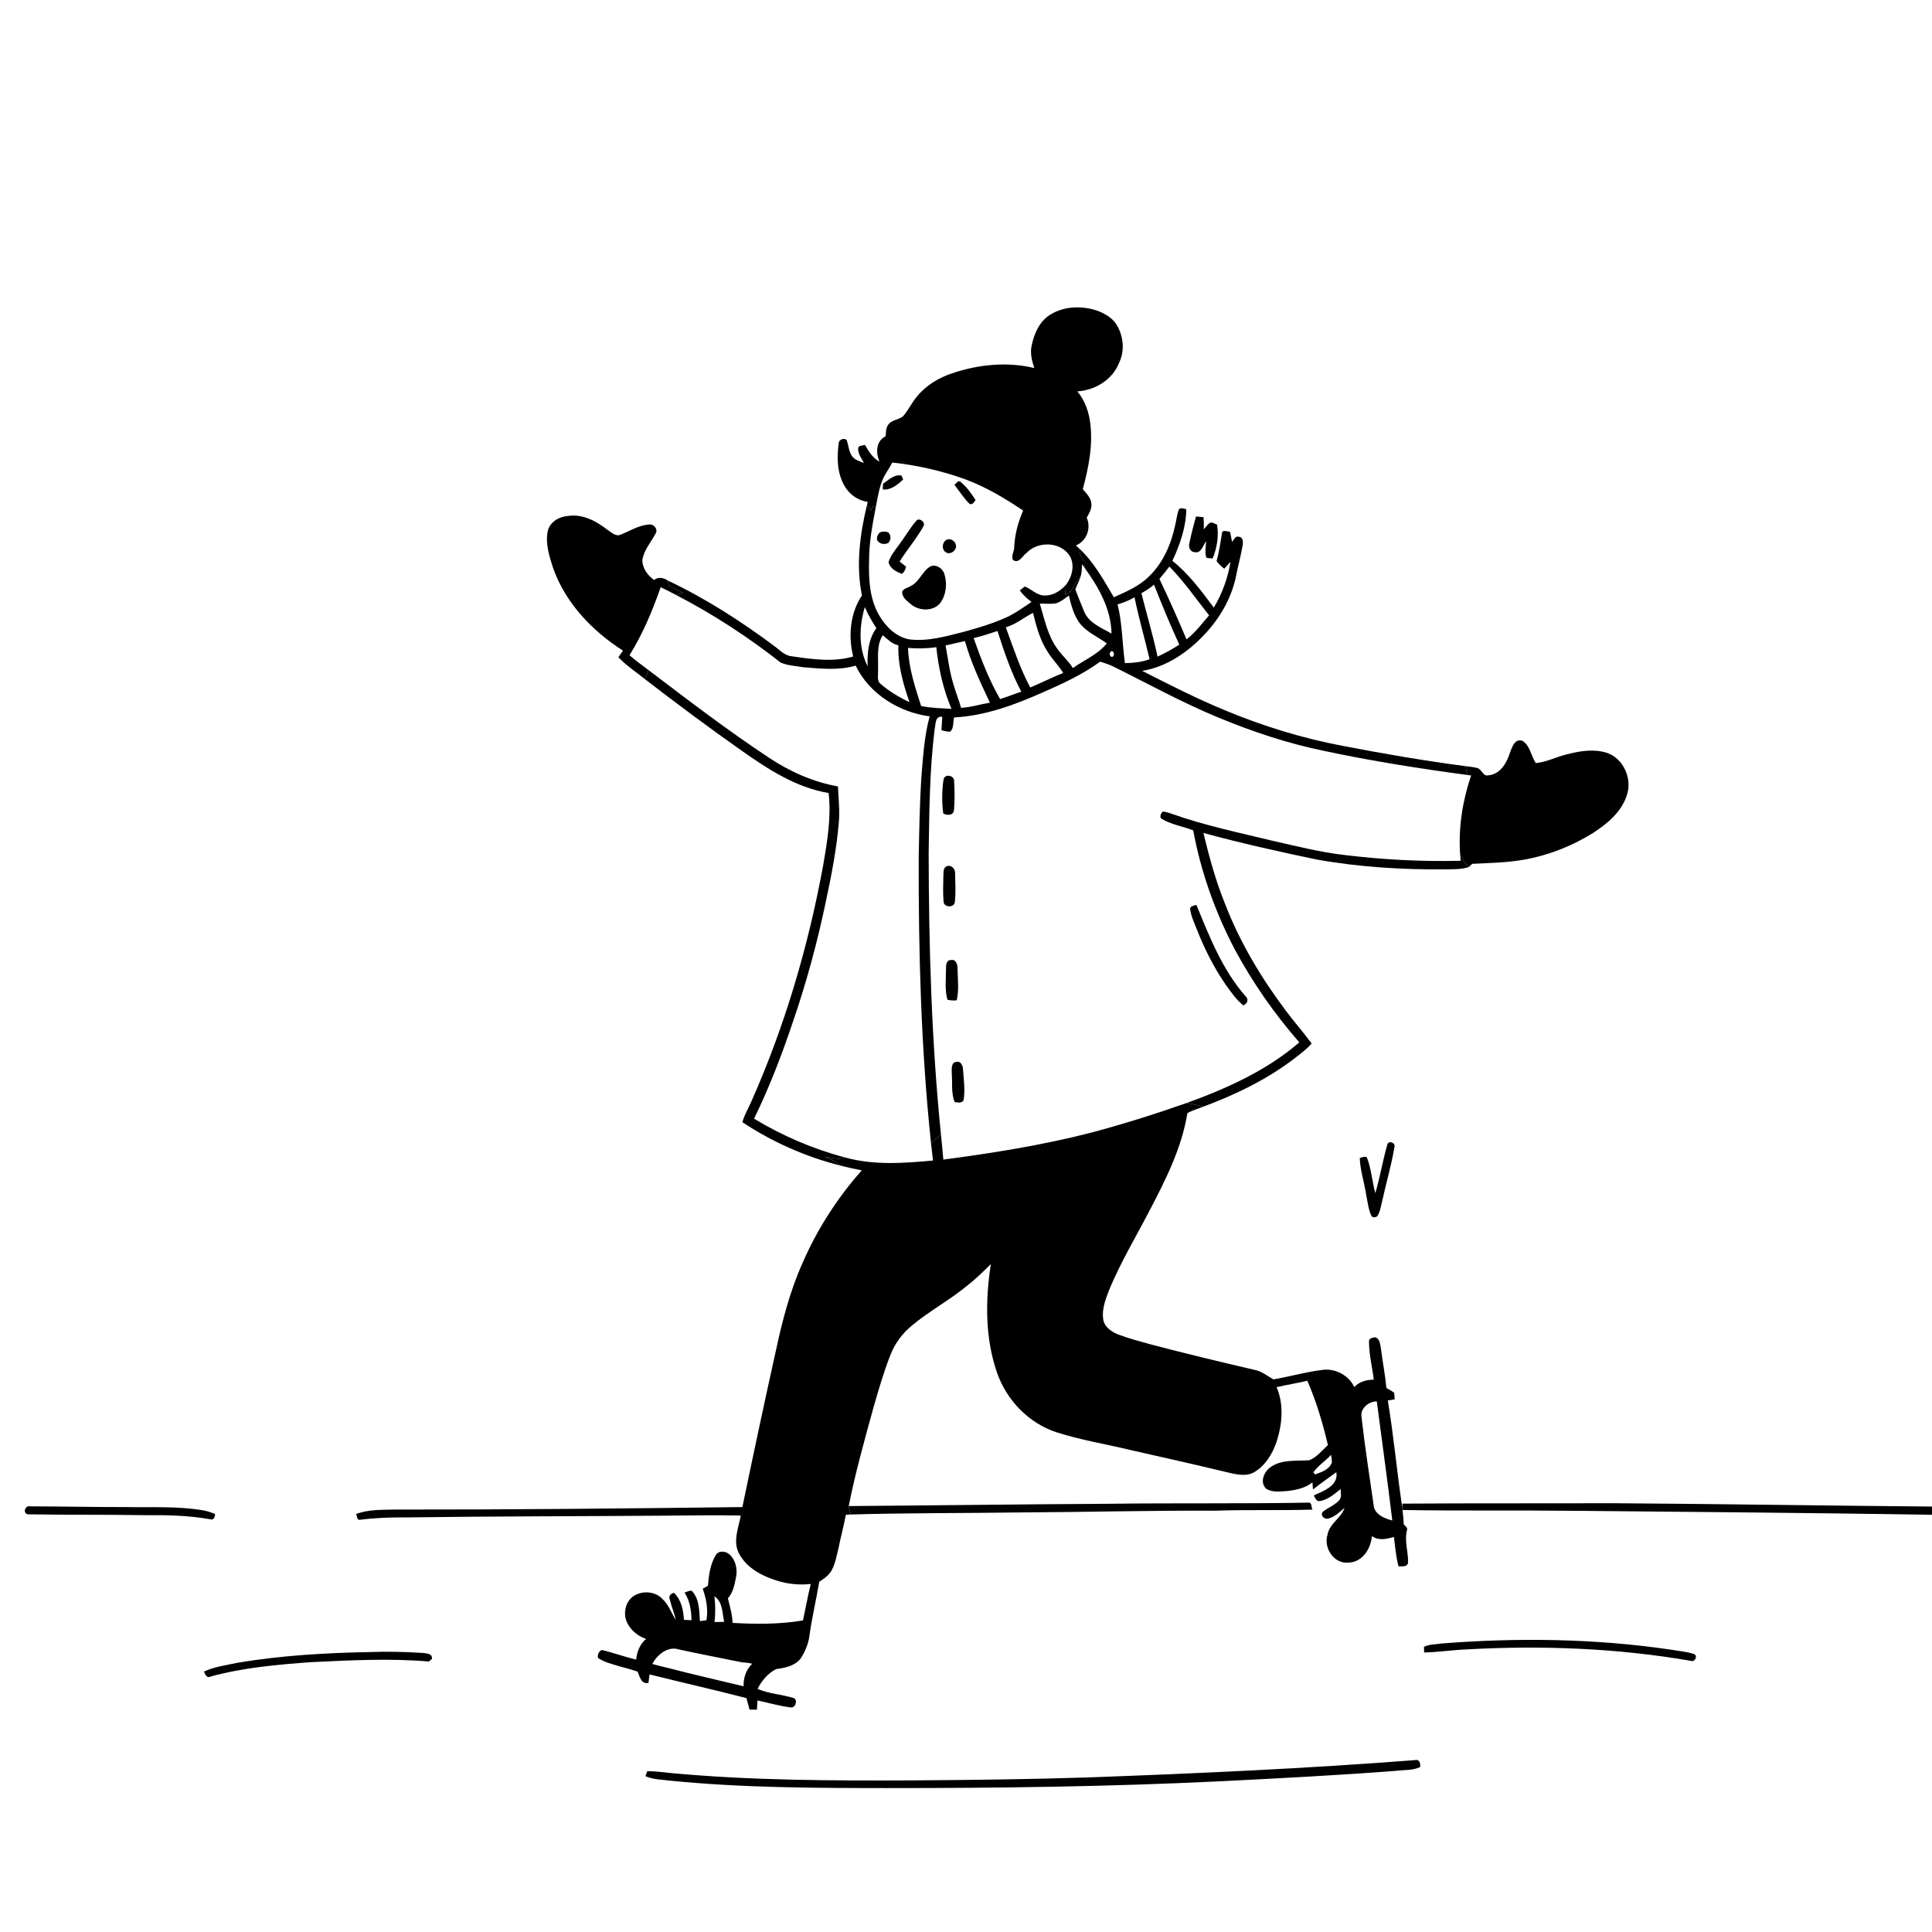 <svg xmlns="http://www.w3.org/2000/svg" viewBox="0 0 1024 1024" version="1.1">
<g id="Parent-Group"><g id="Group-rgba(0,0,0,0)" fill="rgba(0,0,0,0)">
<path fill="rgba(0,0,0,0)" opacity="1.00" d=" M 0.00 0.00 L 1024.00 0.00 L 1024.00 798.50 C 967.66 798.05 911.33 797.10 854.99 796.74 C 817.76 796.87 780.53 796.69 743.30 796.96 C 743.28 797.44 743.22 798.38 743.20 798.85 C 740.37 780.02 738.71 761.03 735.56 742.25 C 736.46 742.12 738.26 741.85 739.16 741.72 C 739.15 740.54 739.08 739.37 738.97 738.21 C 737.68 737.21 736.22 736.48 734.82 735.69 C 734.15 728.55 732.76 721.51 731.86 714.40 C 731.46 712.33 731.31 709.71 729.07 708.79 C 727.73 708.90 725.45 709.23 725.59 711.04 C 725.61 717.84 727.31 724.52 728.13 731.26 C 724.28 731.24 720.51 732.32 717.78 735.14 C 714.87 728.94 707.78 725.16 701.01 726.06 C 692.21 727.13 683.65 729.62 674.94 731.10 C 671.69 729.27 668.73 726.78 664.96 726.06 C 646.70 721.83 628.48 717.42 610.34 712.67 C 604.46 711.02 598.52 709.52 592.81 707.35 C 589.11 705.94 585.18 703.25 584.69 698.99 C 583.99 693.77 585.98 688.69 587.78 683.90 C 593.85 669.19 602.09 655.52 609.40 641.42 C 617.91 625.13 626.38 608.34 629.33 590.02 C 631.97 588.43 635.02 587.68 637.87 586.53 C 655.09 580.08 671.90 571.98 686.50 560.68 C 689.53 558.31 692.66 556.01 695.19 553.08 C 690.81 547.08 685.85 541.54 681.43 535.57 C 668.32 518.14 657.04 499.19 649.19 478.79 C 644.31 466.72 640.87 454.12 637.84 441.48 C 657.70 446.91 677.82 451.39 697.98 455.58 C 720.41 459.59 743.28 460.98 766.05 460.78 C 770.18 460.65 774.44 460.91 778.43 459.57 C 778.92 459.14 779.88 458.27 780.37 457.84 C 789.61 457.42 798.91 457.21 808.04 455.60 C 820.92 453.28 833.30 448.37 844.40 441.46 C 851.77 436.64 859.16 430.61 862.09 421.99 C 865.38 413.33 860.80 402.27 851.95 399.11 C 845.15 396.85 837.79 397.93 831.02 399.69 C 825.26 400.92 819.89 403.92 814.02 404.46 C 811.46 400.68 811.03 395.20 806.93 392.67 C 802.72 391.21 801.31 396.39 800.17 399.32 C 798.48 404.61 795.05 410.40 788.91 410.92 C 785.95 411.72 785.43 407.52 782.86 407.04 C 780.88 406.53 778.86 406.33 776.85 406.09 C 754.96 403.23 733.19 399.47 711.51 395.30 C 690.20 391.26 669.38 384.85 649.38 376.51 C 634.35 370.33 619.86 362.94 605.40 355.57 C 618.49 353.48 629.96 345.43 638.83 335.85 C 646.81 327.25 652.87 316.67 655.18 305.09 C 656.22 299.72 657.72 294.45 658.62 289.05 C 658.91 287.38 658.92 284.64 656.66 284.50 C 654.80 283.86 653.94 286.09 653.02 287.25 C 652.70 285.44 652.30 283.66 651.96 281.87 C 650.51 281.77 647.53 280.40 647.61 283.01 C 646.82 287.83 646.13 292.67 644.81 297.39 C 645.96 298.94 647.35 300.28 648.91 301.43 C 649.99 300.19 651.09 298.95 652.21 297.74 C 650.76 306.30 647.86 314.60 643.33 322.02 C 636.74 313.19 630.09 304.17 621.40 297.26 C 625.37 288.66 628.67 279.47 628.75 269.88 C 627.48 269.70 626.07 268.88 624.93 269.84 C 623.85 272.44 623.59 275.29 622.95 278.01 C 620.85 288.05 616.67 298.02 609.23 305.29 C 604.02 310.59 597.05 313.57 590.37 316.55 C 584.99 307.50 579.85 297.98 572.04 290.74 C 571.59 290.33 570.68 289.51 570.23 289.10 C 575.97 286.80 578.45 279.95 575.98 274.38 C 577.22 272.10 578.76 269.71 578.47 266.99 C 578.24 263.83 575.82 261.55 573.90 259.28 C 576.99 247.81 579.42 235.77 577.80 223.87 C 577.01 217.93 574.90 212.06 571.01 207.44 C 580.47 206.84 589.75 201.23 593.20 192.16 C 596.27 185.80 595.41 178.09 591.85 172.13 C 589.48 168.38 585.45 166.07 581.38 164.61 C 573.36 161.96 564.06 162.22 556.75 166.73 C 551.00 170.18 548.10 176.78 546.82 183.10 C 545.86 187.14 546.93 191.23 548.22 195.07 C 533.85 191.62 518.63 193.15 504.72 197.83 C 497.61 200.21 490.87 204.16 486.11 210.05 C 483.26 213.36 481.46 217.42 478.57 220.69 C 476.28 222.52 472.82 222.50 470.94 224.90 C 469.47 226.67 469.61 229.08 469.40 231.22 C 464.23 233.72 464.10 240.04 466.15 244.69 C 462.58 242.76 460.40 239.26 458.47 235.83 C 457.10 236.27 454.72 235.92 454.82 238.00 C 454.89 240.75 456.69 243.03 457.91 245.38 C 455.62 244.46 452.93 243.81 451.51 241.61 C 449.81 239.08 449.77 235.90 448.69 233.13 C 447.17 231.95 444.49 233.05 444.52 235.10 C 443.45 242.82 443.70 251.31 447.96 258.11 C 450.56 262.34 454.97 265.33 459.91 266.01 C 459.82 266.39 459.64 267.15 459.55 267.52 C 455.77 283.14 453.59 299.69 456.85 315.59 C 450.56 325.01 449.51 337.13 452.20 347.96 C 441.72 351.04 430.55 349.43 419.94 347.88 C 416.28 347.68 413.69 344.94 410.98 342.85 C 393.07 329.44 374.15 317.27 353.91 307.67 C 351.60 306.20 349.01 305.55 346.69 307.41 C 343.28 305.01 340.53 301.25 340.44 296.96 C 341.22 291.61 344.97 287.48 347.44 282.88 C 348.99 280.59 346.53 277.54 343.99 278.02 C 338.50 278.33 333.83 281.50 328.84 283.41 C 326.26 284.51 324.04 282.10 322.02 280.85 C 316.11 276.20 308.76 272.26 300.99 273.47 C 296.29 273.82 291.45 276.65 290.31 281.49 C 288.99 288.07 291.10 294.72 293.11 300.93 C 299.61 319.51 313.82 334.40 330.18 344.84 C 329.37 346.00 328.57 347.17 327.77 348.35 C 331.94 352.81 337.12 356.14 341.84 359.97 C 358.65 372.95 375.70 385.64 393.08 397.86 C 407.07 407.74 422.00 417.42 439.20 420.34 C 440.66 433.14 438.47 445.93 436.32 458.52 C 428.46 501.39 416.08 543.52 398.42 583.39 C 396.80 587.20 394.57 590.76 393.49 594.80 C 409.26 605.24 426.78 613.03 445.10 617.70 C 448.95 618.70 452.84 619.58 456.75 620.31 C 443.85 634.90 433.14 651.47 425.39 669.35 C 418.78 684.07 414.71 699.75 411.32 715.47 C 405.17 743.20 399.26 770.98 393.48 798.78 C 332.01 799.54 270.53 800.15 209.04 800.10 C 202.24 800.30 195.15 799.97 188.70 802.49 C 189.36 803.40 189.05 805.62 190.53 805.54 C 198.64 804.52 206.81 804.17 214.98 804.27 C 260.97 803.62 306.96 803.69 352.95 803.33 C 366.18 803.20 379.41 803.03 392.63 803.25 C 391.46 809.76 388.29 816.96 391.67 823.32 C 395.65 831.07 404.00 835.37 412.01 837.84 C 417.71 839.62 423.76 840.18 429.71 839.55 C 428.14 845.94 426.99 852.44 425.60 858.87 C 413.27 860.94 400.73 860.89 388.29 860.16 C 388.11 855.72 386.85 851.45 385.79 847.17 C 388.57 844.08 389.33 839.88 390.10 835.94 C 391.01 831.58 389.87 826.54 386.33 823.63 C 384.29 821.98 380.64 821.77 379.28 824.39 C 376.40 829.23 375.67 834.96 375.22 840.48 C 374.53 840.88 373.16 841.67 372.48 842.07 C 374.34 847.43 375.43 853.08 374.44 858.76 C 373.27 858.90 372.11 859.06 370.95 859.23 C 370.61 853.71 370.75 847.43 366.65 843.17 C 365.29 842.94 364.06 843.71 362.83 844.13 C 365.67 848.48 366.44 853.63 366.51 858.74 C 365.51 858.69 363.50 858.59 362.50 858.54 C 362.19 853.33 361.12 847.93 357.17 844.19 C 355.47 844.71 354.18 846.02 355.04 847.88 C 355.89 851.50 357.43 854.93 358.16 858.60 C 355.77 854.73 354.26 850.20 350.74 847.14 C 346.89 843.34 340.42 843.05 335.93 845.86 C 331.28 848.91 330.06 855.59 332.55 860.40 C 334.60 864.31 338.26 867.26 342.43 868.67 C 339.17 871.45 337.59 875.45 337.19 879.64 C 331.05 878.18 325.13 875.96 319.00 874.53 C 317.29 875.19 316.63 877.03 316.94 878.75 C 320.39 881.13 324.60 881.98 328.54 883.25 C 287.28 887.61 245.50 889.79 205.17 900.20 C 198.23 902.39 190.68 904.14 185.09 909.08 C 182.87 910.72 183.26 913.98 185.25 915.64 C 189.40 919.37 194.90 921.07 200.09 922.86 C 215.74 927.61 231.94 930.26 248.10 932.63 C 279.28 936.96 310.68 939.52 342.09 941.40 C 346.28 943.29 350.98 943.20 355.47 943.82 C 393.53 947.60 431.82 947.69 470.03 947.72 C 529.08 947.73 588.13 946.98 647.11 944.10 C 678.11 942.53 709.12 940.95 740.07 938.57 C 744.29 938.00 748.82 938.50 752.73 936.53 C 754.08 935.90 755.44 935.22 756.95 935.09 C 781.15 932.72 805.38 929.78 829.03 924.03 C 836.28 922.07 843.74 920.18 850.20 916.22 C 852.60 914.82 855.04 911.68 852.93 908.99 C 848.72 903.89 841.88 902.21 835.89 900.09 C 815.06 894.12 793.49 891.38 772.05 888.65 C 718.58 882.38 664.75 880.06 610.97 878.63 C 560.33 877.56 509.67 877.44 459.03 878.66 C 447.50 878.53 435.96 879.85 424.45 878.93 C 426.75 875.32 428.45 871.29 429.01 867.03 C 430.33 857.41 432.60 847.96 434.22 838.38 C 436.85 836.71 439.52 834.80 440.98 831.96 C 442.89 828.19 443.57 823.96 444.57 819.89 C 445.70 814.19 447.29 808.58 448.31 802.86 C 449.19 802.80 450.08 802.75 450.97 802.71 C 480.63 801.86 510.31 802.05 539.99 801.63 C 574.67 801.46 609.33 800.54 644.01 800.70 C 661.22 800.10 678.45 800.65 695.66 800.13 C 694.96 799.05 695.37 796.68 693.94 796.42 C 658.31 797.08 622.65 796.56 587.01 797.04 C 541.29 797.28 495.56 797.91 449.83 798.24 C 453.38 780.39 458.34 762.84 463.16 745.29 C 465.84 736.10 468.46 726.87 472.03 717.97 C 474.38 711.90 478.41 706.56 483.45 702.46 C 492.66 694.79 503.32 689.13 512.55 681.49 C 517.07 678.01 521.14 674.01 525.17 669.98 C 522.23 689.07 522.04 709.18 528.47 727.61 C 533.52 742.18 545.27 754.34 560.02 759.15 C 573.08 763.33 586.68 765.50 599.99 768.73 C 616.33 772.44 632.69 776.05 648.98 780.00 C 654.01 781.14 659.59 782.95 664.52 780.44 C 670.51 777.03 674.31 770.77 676.53 764.41 C 679.60 755.06 680.62 744.46 676.61 735.23 C 682.01 733.97 687.50 733.11 692.91 731.83 C 697.68 742.80 701.09 754.28 703.82 765.92 C 700.67 768.75 697.95 772.41 693.90 773.97 C 687.07 774.46 679.47 773.39 673.52 777.54 C 669.99 779.94 667.55 785.51 671.00 788.97 C 674.50 791.29 679.06 790.47 683.01 790.19 C 687.48 789.61 692.05 788.58 695.62 785.67 C 695.69 786.61 695.84 788.50 695.91 789.44 C 699.93 786.27 704.12 783.31 708.27 780.30 C 709.59 787.38 701.46 790.27 696.35 792.62 C 697.01 793.98 697.83 796.05 699.77 795.57 C 703.99 794.76 707.34 791.82 710.58 789.19 C 710.54 791.15 711.28 793.41 709.87 795.08 C 707.47 797.85 703.84 799.06 701.05 801.34 C 699.64 803.31 701.95 805.45 704.00 804.88 C 707.44 804.03 710.00 801.41 712.64 799.23 C 710.79 804.72 704.65 807.48 703.62 813.38 C 701.32 820.50 707.19 829.23 715.03 828.19 C 722.25 827.82 726.57 820.75 727.16 814.17 C 730.69 816.73 734.96 815.72 738.81 814.60 C 739.51 819.81 739.85 825.10 741.25 830.20 C 743.06 830.17 746.10 830.66 746.32 828.09 C 746.41 822.36 744.27 816.63 745.74 810.94 C 746.25 809.57 744.58 808.85 744.02 807.86 C 743.86 805.33 743.71 802.82 743.37 800.33 C 773.55 800.85 803.75 800.41 833.94 800.76 C 897.29 801.35 960.65 801.84 1024.00 802.86 L 1024.00 1024.00 L 0.00 1024.00 L 0.00 0.00 M 633.93 273.73 C 632.58 278.49 631.33 283.28 630.36 288.13 C 629.82 290.14 630.90 292.58 633.19 292.66 C 636.76 293.43 637.66 288.96 639.27 286.79 C 639.10 289.70 638.50 292.74 639.37 295.60 C 640.47 295.85 641.60 295.97 642.75 295.97 C 645.04 290.33 646.08 284.10 645.06 278.06 C 643.81 277.64 642.50 276.50 641.15 277.16 C 639.94 278.13 639.06 279.42 638.05 280.57 C 638.06 278.42 638.05 276.28 637.92 274.14 C 636.58 273.98 635.25 273.85 633.93 273.73 M 735.44 606.24 C 732.89 614.85 731.52 623.79 728.95 632.40 C 727.24 626.11 726.81 619.47 724.46 613.37 C 723.19 612.77 721.91 613.44 720.70 613.76 C 720.93 620.32 723.07 626.59 724.07 633.05 C 724.86 636.78 725.18 640.69 726.76 644.20 C 727.23 645.66 729.73 645.39 730.29 644.16 C 731.65 641.70 732.00 638.84 732.69 636.16 C 734.72 626.77 737.52 617.53 739.06 608.04 C 739.93 606.02 736.52 604.30 735.44 606.24 M 15.01 802.62 C 35.67 802.97 56.35 802.73 77.02 803.08 C 88.41 802.96 99.87 803.22 111.12 805.19 C 113.14 805.93 114.04 804.14 113.97 802.44 C 111.93 801.59 109.82 800.88 107.64 800.51 C 94.19 798.22 80.50 799.04 66.93 798.78 C 49.93 798.81 32.94 798.43 15.94 798.40 C 13.18 797.71 11.84 802.39 15.01 802.62 M 764.01 871.09 C 760.92 871.61 757.53 871.43 754.71 872.88 C 754.74 873.62 754.80 875.10 754.84 875.84 C 762.26 875.71 769.63 874.54 777.07 874.23 C 816.80 871.99 856.87 873.50 896.11 880.26 C 898.44 881.23 900.19 877.23 897.56 876.57 C 893.52 875.31 889.25 875.00 885.09 874.28 C 845.05 868.44 804.32 867.92 764.01 871.09 M 125.87 881.30 C 119.92 882.60 113.73 883.35 108.15 885.93 C 108.66 887.56 109.70 889.74 111.76 888.55 C 129.13 883.83 147.16 882.26 165.06 880.97 C 185.78 879.98 206.61 878.88 227.33 880.63 C 227.73 880.28 228.54 879.58 228.95 879.23 C 229.22 876.34 226.06 876.36 224.04 876.09 C 214.69 875.53 205.32 875.25 195.96 875.63 C 172.52 876.05 149.02 877.43 125.87 881.30 Z" />
<path fill="rgba(0,0,0,0)" opacity="1.00" d=" M 472.92 245.14 C 486.17 246.60 499.33 249.55 511.87 254.14 C 522.72 258.19 532.70 264.18 542.29 270.61 C 539.57 276.77 537.85 283.34 537.55 290.07 C 537.63 292.34 535.64 294.77 536.98 296.86 C 540.10 298.87 541.88 294.67 544.04 293.11 C 549.95 286.79 561.70 286.97 566.75 294.26 C 569.90 299.12 568.35 305.72 564.91 310.03 C 561.92 313.39 557.69 315.98 553.04 315.60 C 549.20 315.30 546.59 312.12 543.14 310.87 C 542.24 311.53 541.36 312.23 540.52 312.97 C 542.25 315.32 544.39 317.31 546.72 319.06 C 542.34 321.96 538.08 325.11 533.27 327.29 C 526.11 330.52 518.54 332.76 510.98 334.84 C 501.52 337.23 491.83 340.09 481.97 338.89 C 474.91 337.60 469.43 332.09 465.94 326.10 C 460.88 317.33 460.33 306.89 460.63 297.01 C 460.61 287.43 462.45 278.01 464.20 268.64 C 465.28 263.23 466.10 257.67 468.53 252.66 C 469.88 250.09 471.66 247.77 472.92 245.14 M 468.02 256.39 C 467.99 257.15 467.91 258.65 467.87 259.40 C 472.02 259.99 475.93 256.84 478.71 254.08 C 478.47 253.57 477.98 252.54 477.74 252.02 C 473.86 251.32 470.96 254.44 468.02 256.39 M 505.82 256.91 C 508.51 260.32 510.83 264.10 513.97 267.12 C 515.54 267.70 516.25 266.01 517.08 265.07 C 514.82 261.48 512.28 257.94 508.95 255.27 C 507.62 254.45 506.85 256.41 505.82 256.91 M 485.44 276.28 C 482.01 280.30 479.41 284.94 476.22 289.13 C 474.22 291.91 471.91 294.64 470.95 297.99 C 471.70 301.41 475.11 303.05 478.10 304.17 C 479.23 303.15 479.95 301.84 480.23 300.34 C 479.08 299.44 477.96 298.53 476.82 297.63 C 480.77 291.26 485.76 285.56 489.41 279.00 C 490.89 276.88 486.96 273.81 485.44 276.28 M 466.30 282.23 C 465.03 283.46 463.91 286.01 465.74 287.26 C 467.00 288.52 469.18 288.54 470.74 287.82 C 472.34 286.40 472.39 283.49 470.72 282.10 C 469.28 281.65 467.69 281.59 466.30 282.23 M 501.39 286.28 C 499.25 287.68 499.03 291.49 501.40 292.78 C 503.79 294.19 507.02 291.78 506.71 289.14 C 506.45 286.73 503.55 284.88 501.39 286.28 M 493.12 300.20 C 488.81 302.73 487.30 308.39 482.69 310.61 C 481.20 311.51 479.24 311.82 478.23 313.33 C 477.80 316.44 480.73 318.51 482.81 320.27 C 487.14 323.92 494.69 324.22 498.39 319.55 C 501.51 315.24 502.15 309.37 500.58 304.36 C 499.73 301.26 496.28 298.91 493.12 300.20 Z" />
<path fill="rgba(0,0,0,0)" opacity="1.00" d=" M 350.18 311.23 C 352.93 312.54 355.64 313.92 358.32 315.35 C 377.93 325.48 396.48 337.61 413.83 351.22 C 417.63 352.81 421.92 352.97 425.97 353.68 C 435.12 354.39 444.56 355.44 453.51 352.80 C 460.80 367.82 476.46 377.53 492.75 379.68 C 489.75 390.50 489.23 401.78 488.27 412.91 C 487.46 426.59 487.20 440.29 486.94 453.99 C 486.78 504.71 488.15 555.50 493.46 605.98 C 493.81 609.01 494.16 612.05 494.53 615.10 C 479.03 616.53 463.16 617.72 447.96 613.49 C 430.97 609.03 414.69 602.01 399.67 592.92 C 407.82 576.24 414.48 558.85 420.38 541.25 C 427.51 520.48 433.26 499.24 437.74 477.74 C 440.68 463.97 443.39 450.10 444.58 436.05 C 445.19 429.64 444.40 423.23 444.13 416.83 C 430.97 414.48 418.58 408.93 407.48 401.55 C 385.52 387.02 364.60 371.01 343.64 355.09 C 340.29 352.52 336.79 350.12 333.66 347.27 C 340.66 336.04 345.83 323.71 350.18 311.23 Z" />
<path fill="rgba(0,0,0,0)" opacity="1.00" d=" M 552.87 366.91 C 563.34 362.31 573.85 357.48 583.11 350.69 C 585.40 351.39 587.69 352.15 589.87 353.17 C 608.40 362.34 626.54 372.38 645.68 380.29 C 663.88 387.83 682.66 394.08 701.97 398.03 C 726.99 403.36 752.28 407.34 777.62 410.75 C 778.15 410.82 779.20 410.94 779.72 411.01 C 775.19 424.40 772.90 438.71 773.90 452.85 C 773.97 453.69 774.11 455.37 774.18 456.22 C 753.44 456.76 732.67 455.62 712.08 453.11 C 699.88 451.69 687.97 448.66 676.01 445.99 C 657.45 441.48 638.67 437.62 620.65 431.19 C 619.23 430.73 617.80 430.20 616.30 430.18 C 615.25 431.11 614.26 433.28 615.90 434.13 C 621.00 437.10 626.98 437.97 632.43 440.11 C 636.48 462.15 644.12 483.50 654.51 503.33 C 664.00 520.91 675.52 537.44 688.67 552.48 C 671.41 567.38 650.30 576.88 629.04 584.58 C 611.91 590.60 594.58 596.05 577.03 600.66 C 551.71 607.09 525.87 611.18 499.99 614.62 C 499.62 610.15 499.16 605.70 498.72 601.25 C 493.70 551.69 492.29 501.83 492.21 452.04 C 492.56 430.19 492.68 408.26 495.38 386.54 C 495.99 383.99 495.49 379.39 499.41 379.91 C 499.28 382.29 499.13 384.67 499.00 387.06 C 500.51 387.41 502.03 387.89 503.61 387.78 C 505.70 385.95 505.03 382.73 505.70 380.26 C 522.20 379.41 537.91 373.56 552.87 366.91 M 500.11 413.05 C 499.24 419.01 499.13 425.16 499.94 431.15 C 501.96 432.27 505.27 432.38 505.63 429.43 C 506.08 424.28 506.00 419.04 505.69 413.89 C 505.68 410.89 500.81 410.00 500.11 413.05 M 501.22 459.44 C 499.86 460.57 500.14 462.47 500.01 464.03 C 499.96 468.68 499.69 473.35 500.13 477.99 C 500.32 481.07 505.74 481.23 506.09 478.11 C 506.66 473.10 506.32 468.03 506.21 463.01 C 506.55 460.38 503.66 457.74 501.22 459.44 M 630.80 481.93 C 631.34 485.83 633.11 489.41 634.53 493.05 C 638.48 503.05 643.35 512.72 649.44 521.60 C 652.31 525.59 655.10 529.76 658.98 532.88 C 661.18 531.94 662.07 529.59 660.06 527.91 C 647.87 513.95 641.05 496.50 634.11 479.59 C 632.94 480.14 630.64 480.06 630.80 481.93 M 501.43 512.89 C 501.41 518.54 500.66 524.34 502.15 529.87 C 503.77 530.23 505.42 530.40 507.09 530.19 C 508.39 524.50 507.59 518.59 507.49 512.82 C 507.54 510.91 506.32 508.20 504.00 508.86 C 501.77 508.75 501.38 511.22 501.43 512.89 M 504.46 569.00 C 504.87 574.04 504.06 579.35 505.99 584.15 C 507.59 584.30 510.14 584.97 510.77 582.86 C 511.56 577.58 510.80 572.18 510.43 566.88 C 510.35 565.02 509.34 562.24 507.01 562.81 C 503.94 562.98 504.47 566.85 504.46 569.00 Z" />
</g>
<g id="Group-000000" fill="#000000">
<path fill="#000000" opacity="1.00" d=" M 556.75 166.73 C 564.06 162.22 573.36 161.96 581.38 164.61 C 585.45 166.07 589.48 168.38 591.85 172.13 C 595.41 178.09 596.27 185.80 593.20 192.16 C 589.75 201.23 580.47 206.84 571.01 207.44 C 574.90 212.06 577.01 217.93 577.80 223.87 C 579.42 235.77 576.99 247.81 573.90 259.28 C 575.82 261.55 578.24 263.83 578.47 266.99 C 578.76 269.71 577.22 272.10 575.98 274.38 C 578.45 279.95 575.97 286.80 570.23 289.10 C 570.68 289.51 571.59 290.33 572.04 290.74 C 572.26 292.94 572.61 295.24 574.31 296.83 C 575.69 297.84 574.89 299.48 574.78 300.85 C 574.45 300.39 573.79 299.47 573.46 299.02 C 573.41 301.30 573.44 303.65 572.64 305.83 C 569.64 308.76 568.60 313.52 564.57 315.33 C 564.66 313.56 564.78 311.79 564.91 310.03 C 568.35 305.72 569.90 299.12 566.75 294.26 C 561.70 286.97 549.95 286.79 544.04 293.11 C 541.88 294.67 540.10 298.87 536.98 296.86 C 535.64 294.77 537.63 292.34 537.55 290.07 C 537.85 283.34 539.57 276.77 542.29 270.61 C 532.70 264.18 522.72 258.19 511.87 254.14 C 499.33 249.55 486.17 246.60 472.92 245.14 C 471.66 247.77 469.88 250.09 468.53 252.66 C 466.10 257.67 465.28 263.23 464.20 268.64 C 463.74 268.62 462.83 268.60 462.38 268.58 C 462.16 269.13 461.73 270.22 461.52 270.77 C 460.85 269.69 460.18 268.61 459.55 267.52 C 459.64 267.15 459.82 266.39 459.91 266.01 C 454.97 265.33 450.56 262.34 447.96 258.11 C 443.70 251.31 443.45 242.82 444.52 235.10 C 444.49 233.05 447.17 231.95 448.69 233.13 C 449.77 235.90 449.81 239.08 451.51 241.61 C 452.93 243.81 455.62 244.46 457.91 245.38 C 456.69 243.03 454.89 240.75 454.82 238.00 C 454.72 235.92 457.10 236.27 458.47 235.83 C 460.40 239.26 462.58 242.76 466.15 244.69 C 464.10 240.04 464.23 233.72 469.40 231.22 C 469.61 229.08 469.47 226.67 470.94 224.90 C 472.82 222.50 476.28 222.52 478.57 220.69 C 481.46 217.42 483.26 213.36 486.11 210.05 C 490.87 204.16 497.61 200.21 504.72 197.83 C 518.63 193.15 533.85 191.62 548.22 195.07 C 546.93 191.23 545.86 187.14 546.82 183.10 C 548.10 176.78 551.00 170.18 556.75 166.73 Z" />
<path fill="#000000" opacity="1.00" d=" M 468.02 256.39 C 470.96 254.44 473.86 251.32 477.74 252.02 C 477.98 252.54 478.47 253.57 478.71 254.08 C 475.93 256.84 472.02 259.99 467.87 259.40 C 467.91 258.65 467.99 257.15 468.02 256.39 Z" />
<path fill="#000000" opacity="1.00" d=" M 290.31 281.49 C 291.45 276.65 296.29 273.82 300.99 273.47 C 308.76 272.26 316.11 276.20 322.02 280.85 C 324.04 282.10 326.26 284.51 328.84 283.41 C 333.83 281.50 338.50 278.33 343.99 278.02 C 346.53 277.54 348.99 280.59 347.44 282.88 C 344.97 287.48 341.22 291.61 340.44 296.96 C 340.53 301.25 343.28 305.01 346.69 307.41 C 349.01 305.55 351.60 306.20 353.91 307.67 C 354.06 308.35 354.35 309.73 354.50 310.41 C 357.04 311.61 359.53 312.89 361.98 314.27 C 360.76 314.63 359.54 314.99 358.32 315.35 C 355.64 313.92 352.93 312.54 350.18 311.23 C 345.83 323.71 340.66 336.04 333.66 347.27 C 336.79 350.12 340.29 352.52 343.64 355.09 C 343.20 356.77 342.56 358.39 341.84 359.97 C 337.12 356.14 331.94 352.81 327.77 348.35 C 328.57 347.17 329.37 346.00 330.18 344.84 C 313.82 334.40 299.61 319.51 293.11 300.93 C 291.10 294.72 288.99 288.07 290.31 281.49 Z" />
<path fill="#000000" opacity="1.00" d=" M 485.44 276.28 C 486.96 273.81 490.89 276.88 489.41 279.00 C 485.76 285.56 480.77 291.26 476.82 297.63 C 477.96 298.53 479.08 299.44 480.23 300.34 C 479.95 301.84 479.23 303.15 478.10 304.17 C 475.11 303.05 471.70 301.41 470.95 297.99 C 471.91 294.64 474.22 291.91 476.22 289.13 C 479.41 284.94 482.01 280.30 485.44 276.28 Z" />
<path fill="#000000" opacity="1.00" d=" M 493.12 300.20 C 496.28 298.91 499.73 301.26 500.58 304.36 C 502.15 309.37 501.51 315.24 498.39 319.55 C 494.69 324.22 487.14 323.92 482.81 320.27 C 480.73 318.51 477.80 316.44 478.23 313.33 C 479.24 311.82 481.20 311.51 482.69 310.61 C 487.30 308.39 488.81 302.73 493.12 300.20 Z" />
<path fill="#000000" opacity="1.00" d=" M 800.17 399.32 C 801.31 396.39 802.72 391.21 806.93 392.67 C 811.03 395.20 811.46 400.68 814.02 404.46 C 819.89 403.92 825.26 400.92 831.02 399.69 C 837.79 397.93 845.15 396.85 851.95 399.11 C 860.80 402.27 865.38 413.33 862.09 421.99 C 859.16 430.61 851.77 436.64 844.40 441.46 C 833.30 448.37 820.92 453.28 808.04 455.60 C 798.91 457.21 789.61 457.42 780.37 457.84 C 779.88 458.27 778.92 459.14 778.43 459.57 C 776.65 457.52 774.90 455.40 773.90 452.85 C 772.90 438.71 775.19 424.40 779.72 411.01 C 779.20 410.94 778.15 410.82 777.62 410.75 C 777.26 409.21 777.00 407.65 776.85 406.09 C 778.86 406.33 780.88 406.53 782.86 407.04 C 785.43 407.52 785.95 411.72 788.91 410.92 C 795.05 410.40 798.48 404.61 800.17 399.32 Z" />
<path fill="#000000" opacity="1.00" d=" M 500.11 413.05 C 500.81 410.00 505.68 410.89 505.69 413.89 C 506.00 419.04 506.08 424.28 505.63 429.43 C 505.27 432.38 501.96 432.27 499.94 431.15 C 499.13 425.16 499.24 419.01 500.11 413.05 Z" />
<path fill="#000000" opacity="1.00" d=" M 577.03 600.66 C 594.58 596.05 611.91 590.60 629.04 584.58 C 631.98 585.24 634.94 585.81 637.87 586.53 C 635.02 587.68 631.97 588.43 629.33 590.02 C 626.38 608.34 617.91 625.13 609.40 641.42 C 602.09 655.52 593.85 669.19 587.78 683.90 C 585.98 688.69 583.99 693.77 584.69 698.99 C 585.18 703.25 589.11 705.94 592.81 707.35 C 598.52 709.52 604.46 711.02 610.34 712.67 C 628.48 717.42 646.70 721.83 664.96 726.06 C 668.73 726.78 671.69 729.27 674.94 731.10 C 683.65 729.62 692.21 727.13 701.01 726.06 C 707.78 725.16 714.87 728.94 717.78 735.14 C 720.51 732.32 724.28 731.24 728.13 731.26 C 727.31 724.52 725.61 717.84 725.59 711.04 C 725.45 709.23 727.73 708.90 729.07 708.79 C 731.31 709.71 731.46 712.33 731.86 714.40 C 732.76 721.51 734.15 728.55 734.82 735.69 C 736.22 736.48 737.68 737.21 738.97 738.21 C 739.08 739.37 739.15 740.54 739.16 741.72 C 738.26 741.85 736.46 742.12 735.56 742.25 C 738.71 761.03 740.37 780.02 743.20 798.85 C 743.24 799.33 743.30 799.82 743.37 800.33 C 743.71 802.82 743.86 805.33 744.02 807.86 C 744.58 808.85 746.25 809.57 745.74 810.94 C 744.27 816.63 746.41 822.36 746.32 828.09 C 746.10 830.66 743.06 830.17 741.25 830.20 C 739.85 825.10 739.51 819.81 738.81 814.60 C 734.96 815.72 730.69 816.73 727.16 814.17 C 726.57 820.75 722.25 827.82 715.03 828.19 C 707.19 829.23 701.32 820.50 703.62 813.38 C 704.65 807.48 710.79 804.72 712.64 799.23 C 710.00 801.41 707.44 804.03 704.00 804.88 C 701.95 805.45 699.64 803.31 701.05 801.34 C 703.84 799.06 707.47 797.85 709.87 795.08 C 711.28 793.41 710.54 791.15 710.58 789.19 C 707.34 791.82 703.99 794.76 699.77 795.57 C 697.83 796.05 697.01 793.98 696.35 792.62 C 701.46 790.27 709.59 787.38 708.27 780.30 C 704.12 783.31 699.93 786.27 695.91 789.44 C 695.84 788.50 695.69 786.61 695.62 785.67 C 692.05 788.58 687.48 789.61 683.01 790.19 C 679.06 790.47 674.50 791.29 671.00 788.97 C 667.55 785.51 669.99 779.94 673.52 777.54 C 679.47 773.39 687.07 774.46 693.90 773.97 C 697.95 772.41 700.67 768.75 703.82 765.92 C 701.09 754.28 697.68 742.80 692.91 731.83 C 687.50 733.11 682.01 733.97 676.61 735.23 C 680.62 744.46 679.60 755.06 676.53 764.41 C 674.31 770.77 670.51 777.03 664.52 780.44 C 659.59 782.95 654.01 781.14 648.98 780.00 C 632.69 776.05 616.33 772.44 599.99 768.73 C 586.68 765.50 573.08 763.33 560.02 759.15 C 545.27 754.34 533.52 742.18 528.47 727.61 C 522.04 709.18 522.23 689.07 525.17 669.98 C 521.14 674.01 517.07 678.01 512.55 681.49 C 503.32 689.13 492.66 694.79 483.45 702.46 C 478.41 706.56 474.38 711.90 472.03 717.97 C 468.46 726.87 465.84 736.10 463.16 745.29 C 458.34 762.84 453.38 780.39 449.83 798.24 C 450.16 799.74 450.57 801.21 450.97 802.71 C 450.08 802.75 449.19 802.80 448.31 802.86 C 447.29 808.58 445.70 814.19 444.57 819.89 C 443.57 823.96 442.89 828.19 440.98 831.96 C 439.52 834.80 436.85 836.71 434.22 838.38 C 432.60 847.96 430.33 857.41 429.01 867.03 C 428.45 871.29 426.75 875.32 424.45 878.93 C 421.32 883.01 416.18 883.99 411.40 884.65 C 407.03 886.83 403.68 890.83 401.51 895.16 C 407.53 897.71 414.15 898.06 420.36 899.91 C 423.14 900.57 421.67 905.50 419.06 904.95 C 413.10 904.27 407.34 902.47 401.47 901.29 C 401.38 902.90 401.28 904.52 401.19 906.16 C 399.88 906.14 398.57 906.13 397.26 906.12 C 396.68 904.09 396.14 902.07 395.63 900.04 C 378.58 895.60 361.37 891.77 344.28 887.47 C 344.09 888.97 343.89 890.48 343.68 891.99 C 339.81 892.71 339.12 888.70 337.93 885.99 C 334.83 884.95 331.70 884.05 328.54 883.25 C 324.60 881.98 320.39 881.13 316.94 878.75 C 316.63 877.03 317.29 875.19 319.00 874.53 C 325.13 875.96 331.05 878.18 337.19 879.64 C 337.59 875.45 339.17 871.45 342.43 868.67 C 338.26 867.26 334.60 864.31 332.55 860.40 C 330.06 855.59 331.28 848.91 335.93 845.86 C 340.42 843.05 346.89 843.34 350.74 847.14 C 354.26 850.20 355.77 854.73 358.16 858.60 C 357.43 854.93 355.89 851.50 355.04 847.88 C 354.18 846.02 355.47 844.71 357.17 844.19 C 361.12 847.93 362.19 853.33 362.50 858.54 C 363.50 858.59 365.51 858.69 366.51 858.74 C 366.44 853.63 365.67 848.48 362.83 844.13 C 364.06 843.71 365.29 842.94 366.65 843.17 C 370.75 847.43 370.61 853.71 370.95 859.23 C 372.11 859.06 373.27 858.90 374.44 858.76 C 375.43 853.08 374.34 847.43 372.48 842.07 C 373.16 841.67 374.53 840.88 375.22 840.48 C 375.67 834.96 376.40 829.23 379.28 824.39 C 380.64 821.77 384.29 821.98 386.33 823.63 C 389.87 826.54 391.01 831.58 390.10 835.94 C 389.33 839.88 388.57 844.08 385.79 847.17 C 386.85 851.45 388.11 855.72 388.29 860.16 C 400.73 860.89 413.27 860.94 425.60 858.87 C 426.99 852.44 428.14 845.94 429.71 839.55 C 423.76 840.18 417.71 839.62 412.01 837.84 C 404.00 835.37 395.65 831.07 391.67 823.32 C 388.29 816.96 391.46 809.76 392.63 803.25 C 379.41 803.03 366.18 803.20 352.95 803.33 C 306.96 803.69 260.97 803.62 214.98 804.27 C 206.81 804.17 198.64 804.52 190.53 805.54 C 189.05 805.62 189.36 803.40 188.70 802.49 C 195.15 799.97 202.24 800.30 209.04 800.10 C 270.53 800.15 332.01 799.54 393.48 798.78 C 399.26 770.98 405.17 743.20 411.32 715.47 C 414.71 699.75 418.78 684.07 425.39 669.35 C 433.14 651.47 443.85 634.90 456.75 620.31 C 452.84 619.58 448.95 618.70 445.10 617.70 C 442.92 615.33 439.88 614.20 436.95 613.09 C 440.58 613.37 444.41 615.01 447.96 613.49 C 463.16 617.72 479.03 616.53 494.53 615.10 C 494.16 612.05 493.81 609.01 493.46 605.98 C 495.17 604.35 496.92 602.78 498.72 601.25 C 499.16 605.70 499.62 610.15 499.99 614.62 C 525.87 611.18 551.71 607.09 577.03 600.66 M 721.62 750.98 C 723.44 767.05 725.93 783.03 728.25 799.03 C 729.57 803.16 734.12 804.88 737.95 805.90 C 735.41 784.83 732.48 763.81 729.73 742.77 C 725.50 742.70 720.87 746.49 721.62 750.98 M 696.16 780.34 C 696.36 780.63 696.77 781.20 696.97 781.49 C 700.41 780.29 704.56 778.91 705.93 775.15 C 705.91 773.77 705.76 772.41 705.47 771.08 C 702.59 774.39 698.62 776.71 696.16 780.34 M 378.65 846.08 C 379.22 850.61 379.20 855.18 378.74 859.73 C 380.43 859.67 382.12 859.63 383.82 859.61 C 382.79 854.99 383.13 848.97 378.65 846.08 M 345.73 881.93 C 348.54 882.74 351.39 883.44 354.24 884.10 C 367.47 887.56 380.83 890.54 394.12 893.77 C 393.98 889.29 395.45 884.90 398.70 881.77 C 397.00 881.53 395.33 881.09 393.61 881.13 C 382.35 878.86 371.07 876.68 359.84 874.24 C 353.95 872.31 348.35 877.03 345.73 881.93 Z" />
</g>
<g id="Group-000000" fill="#000000">
<path fill="#000000" opacity="1.00" d=" M 505.82 256.91 C 506.85 256.41 507.62 254.45 508.95 255.27 C 512.28 257.94 514.82 261.48 517.08 265.07 C 516.25 266.01 515.54 267.70 513.97 267.12 C 510.83 264.10 508.51 260.32 505.82 256.91 Z" />
</g>
<g id="Group-000000" fill="#000000">
<path fill="#000000" opacity="1.00" d=" M 459.55 267.52 C 460.18 268.61 460.85 269.69 461.52 270.77 C 461.73 270.22 462.16 269.13 462.38 268.58 C 462.83 268.60 463.74 268.62 464.20 268.64 C 462.45 278.01 460.61 287.43 460.63 297.01 C 460.33 306.89 460.88 317.33 465.94 326.10 C 469.43 332.09 474.91 337.60 481.97 338.89 C 491.83 340.09 501.52 337.23 510.98 334.84 C 518.54 332.76 526.11 330.52 533.27 327.29 C 538.08 325.11 542.34 321.96 546.72 319.06 C 544.39 317.31 542.25 315.32 540.52 312.97 C 541.36 312.23 542.24 311.53 543.14 310.87 C 546.59 312.12 549.20 315.30 553.04 315.60 C 557.69 315.98 561.92 313.39 564.91 310.03 C 564.78 311.79 564.66 313.56 564.57 315.33 C 568.60 313.52 569.64 308.76 572.64 305.83 C 571.93 308.05 570.85 310.13 569.94 312.28 C 571.35 316.28 573.07 320.19 574.62 324.15 C 577.15 330.28 583.80 332.71 589.13 335.82 C 588.94 322.83 582.22 311.07 574.78 300.85 C 574.89 299.48 575.69 297.84 574.31 296.83 C 572.61 295.24 572.26 292.94 572.04 290.74 C 579.85 297.98 584.99 307.50 590.37 316.55 C 597.05 313.57 604.02 310.59 609.23 305.29 C 616.67 298.02 620.85 288.05 622.95 278.01 C 623.59 275.29 623.85 272.44 624.93 269.84 C 626.07 268.88 627.48 269.70 628.75 269.88 C 628.67 279.47 625.37 288.66 621.40 297.26 C 630.09 304.17 636.74 313.19 643.33 322.02 C 647.86 314.60 650.76 306.30 652.21 297.74 C 651.09 298.95 649.99 300.19 648.91 301.43 C 647.35 300.28 645.96 298.94 644.81 297.39 C 646.13 292.67 646.82 287.83 647.61 283.01 C 647.53 280.40 650.51 281.77 651.96 281.87 C 652.30 283.66 652.70 285.44 653.02 287.25 C 653.94 286.09 654.80 283.86 656.66 284.50 C 658.92 284.64 658.91 287.38 658.62 289.05 C 657.72 294.45 656.22 299.72 655.18 305.09 C 652.87 316.67 646.81 327.25 638.83 335.85 C 629.96 345.43 618.49 353.48 605.40 355.57 C 619.86 362.94 634.35 370.33 649.38 376.51 C 669.38 384.85 690.20 391.26 711.51 395.30 C 733.19 399.47 754.96 403.23 776.85 406.09 C 777.00 407.65 777.26 409.21 777.62 410.75 C 752.28 407.34 726.99 403.36 701.97 398.03 C 682.66 394.08 663.88 387.83 645.68 380.29 C 626.54 372.38 608.40 362.34 589.87 353.17 C 587.69 352.15 585.40 351.39 583.11 350.69 C 573.85 357.48 563.34 362.31 552.87 366.91 C 537.91 373.56 522.20 379.41 505.70 380.26 C 505.03 382.73 505.70 385.95 503.61 387.78 C 502.03 387.89 500.51 387.41 499.00 387.06 C 499.13 384.67 499.28 382.29 499.41 379.91 C 495.49 379.39 495.99 383.99 495.38 386.54 C 492.68 408.26 492.56 430.19 492.21 452.04 C 492.29 501.83 493.70 551.69 498.72 601.25 C 496.92 602.78 495.17 604.35 493.46 605.98 C 488.15 555.50 486.78 504.71 486.94 453.99 C 487.20 440.29 487.46 426.59 488.27 412.91 C 489.23 401.78 489.75 390.50 492.75 379.68 C 476.46 377.53 460.80 367.82 453.51 352.80 C 444.56 355.44 435.12 354.39 425.97 353.68 C 421.92 352.97 417.63 352.81 413.83 351.22 C 396.48 337.61 377.93 325.48 358.32 315.35 C 359.54 314.99 360.76 314.63 361.98 314.27 C 359.53 312.89 357.04 311.61 354.50 310.41 C 354.35 309.73 354.06 308.35 353.91 307.67 C 374.15 317.27 393.07 329.44 410.98 342.85 C 413.69 344.94 416.28 347.68 419.94 347.88 C 430.55 349.43 441.72 351.04 452.20 347.96 C 449.51 337.13 450.56 325.01 456.85 315.59 C 453.59 299.69 455.77 283.14 459.55 267.52 M 614.52 306.85 C 619.58 317.39 624.31 328.10 628.87 338.87 C 633.54 335.33 637.01 330.52 640.85 326.15 C 633.95 317.45 627.61 308.25 619.79 300.28 C 618.08 302.51 616.36 304.74 614.52 306.85 M 604.96 314.42 C 607.79 325.63 611.11 336.72 613.53 348.03 C 617.51 346.17 621.37 344.07 625.06 341.68 C 620.24 331.24 615.87 320.58 611.65 309.89 C 609.62 311.68 607.30 313.08 604.96 314.42 M 559.81 319.74 C 556.94 320.27 554.00 319.88 551.12 319.92 C 553.61 328.26 555.36 337.20 560.71 344.30 C 563.17 347.71 566.46 350.45 568.63 354.08 C 574.66 349.80 581.92 346.91 586.62 341.01 C 582.05 337.68 576.67 335.36 572.87 331.07 C 569.25 326.70 567.85 321.04 566.50 315.65 C 564.38 317.17 562.33 318.94 559.81 319.74 M 592.34 320.32 C 594.88 330.51 594.78 341.11 596.24 351.47 C 600.66 351.36 605.13 350.97 609.31 349.40 C 606.74 338.43 603.56 327.61 601.33 316.56 C 598.50 318.19 595.49 319.48 592.34 320.32 M 458.37 321.73 C 455.34 332.00 454.92 343.39 459.87 353.15 C 459.60 346.17 460.23 338.77 464.50 332.96 C 462.19 329.36 460.01 325.68 458.37 321.73 M 533.10 332.50 C 537.05 343.26 540.63 354.25 546.05 364.39 C 551.92 361.94 557.59 359.04 563.50 356.69 C 561.02 352.54 557.44 349.19 554.98 345.02 C 551.09 338.89 549.25 331.79 547.50 324.82 C 542.70 327.32 538.40 330.92 533.10 332.50 M 516.06 338.24 C 519.94 349.32 524.22 360.30 530.06 370.52 C 533.85 369.35 537.53 367.84 541.31 366.61 C 535.90 356.42 532.20 345.40 528.69 334.45 C 524.52 335.86 520.33 337.17 516.06 338.24 M 465.38 354.94 C 465.63 357.40 464.48 360.52 466.64 362.40 C 471.24 366.39 476.53 369.57 482.04 372.17 C 478.69 362.47 475.79 352.40 476.17 342.02 C 472.75 341.38 470.46 338.75 467.88 336.69 C 464.37 342.01 465.64 348.87 465.38 354.94 M 501.17 342.08 C 502.49 349.04 503.25 356.14 505.41 362.92 C 506.60 367.04 508.22 371.03 509.39 375.16 C 514.58 374.90 519.57 373.28 524.68 372.42 C 519.69 361.80 514.59 351.14 511.44 339.78 C 508.00 340.49 504.61 341.42 501.17 342.08 M 481.27 343.41 C 481.59 354.01 485.00 364.17 488.21 374.19 C 493.50 375.34 498.93 375.34 504.31 375.71 C 499.89 365.30 497.46 354.22 496.25 343.01 C 491.29 343.76 486.25 343.82 481.27 343.41 M 589.25 345.11 C 587.81 345.45 587.83 348.00 589.36 348.18 C 590.81 347.95 590.71 345.20 589.25 345.11 Z" />
</g>
<g id="Group-000000" fill="#000000">
<path fill="#000000" opacity="1.00" d=" M 633.93 273.73 C 635.25 273.85 636.58 273.98 637.92 274.14 C 638.05 276.28 638.06 278.42 638.05 280.57 C 639.06 279.42 639.94 278.13 641.15 277.16 C 642.50 276.50 643.81 277.64 645.06 278.06 C 646.08 284.10 645.04 290.33 642.75 295.97 C 641.60 295.97 640.47 295.85 639.37 295.60 C 638.50 292.74 639.10 289.70 639.27 286.79 C 637.66 288.96 636.76 293.43 633.19 292.66 C 630.90 292.58 629.82 290.14 630.36 288.13 C 631.33 283.28 632.58 278.49 633.93 273.73 Z" />
<path fill="#000000" opacity="1.00" d=" M 501.22 459.44 C 503.66 457.74 506.55 460.38 506.21 463.01 C 506.32 468.03 506.66 473.10 506.09 478.11 C 505.74 481.23 500.32 481.07 500.13 477.99 C 499.69 473.35 499.96 468.68 500.01 464.03 C 500.14 462.47 499.86 460.57 501.22 459.44 Z" />
<path fill="#000000" opacity="1.00" d=" M 504.46 569.00 C 504.47 566.85 503.94 562.98 507.01 562.81 C 509.34 562.24 510.35 565.02 510.43 566.88 C 510.80 572.18 511.56 577.58 510.77 582.86 C 510.14 584.97 507.59 584.30 505.99 584.15 C 504.06 579.35 504.87 574.04 504.46 569.00 Z" />
</g>
<g id="Group-000000" fill="#000000">
<path fill="#000000" opacity="1.00" d=" M 466.30 282.23 C 467.69 281.59 469.28 281.65 470.72 282.10 C 472.39 283.49 472.34 286.40 470.74 287.82 C 469.18 288.54 467.00 288.52 465.74 287.26 C 463.91 286.01 465.03 283.46 466.30 282.23 Z" />
<path fill="#000000" opacity="1.00" d=" M 576.98 942.06 C 634.72 939.96 692.46 937.36 750.06 932.89 C 752.43 932.31 752.91 934.76 752.73 936.53 C 748.82 938.50 744.29 938.00 740.07 938.57 C 709.12 940.95 678.11 942.53 647.11 944.10 C 588.13 946.98 529.08 947.73 470.03 947.72 C 431.82 947.69 393.53 947.60 355.47 943.82 C 350.98 943.20 346.28 943.29 342.09 941.40 C 342.34 940.73 342.83 939.41 343.08 938.75 C 347.38 938.76 351.65 939.33 355.92 939.79 C 398.51 943.72 441.33 943.83 484.06 943.64 C 515.04 943.43 546.02 943.07 576.98 942.06 Z" />
</g>
<g id="Group-000000" fill="#000000">
<path fill="#000000" opacity="1.00" d=" M 501.39 286.28 C 503.55 284.88 506.45 286.73 506.71 289.14 C 507.02 291.78 503.79 294.19 501.40 292.78 C 499.03 291.49 499.25 287.68 501.39 286.28 Z" />
</g>
<g id="Group-000000" fill="#000000">
<path fill="rgba(0,0,0,0)" opacity="1.00" d=" M 573.46 299.02 C 573.79 299.47 574.45 300.39 574.78 300.85 C 582.22 311.07 588.94 322.83 589.13 335.82 C 583.80 332.71 577.15 330.28 574.62 324.15 C 573.07 320.19 571.35 316.28 569.94 312.28 C 570.85 310.13 571.93 308.05 572.64 305.83 C 573.44 303.65 573.41 301.30 573.46 299.02 Z" />
<path fill="rgba(0,0,0,0)" opacity="1.00" d=" M 604.96 314.42 C 607.30 313.08 609.62 311.68 611.65 309.89 C 615.87 320.58 620.24 331.24 625.06 341.68 C 621.37 344.07 617.51 346.17 613.53 348.03 C 611.11 336.72 607.79 325.63 604.96 314.42 Z" />
<path fill="rgba(0,0,0,0)" opacity="1.00" d=" M 516.06 338.24 C 520.33 337.17 524.52 335.86 528.69 334.45 C 532.20 345.40 535.90 356.42 541.31 366.61 C 537.53 367.84 533.85 369.35 530.06 370.52 C 524.22 360.30 519.94 349.32 516.06 338.24 Z" />
</g>
<g id="Group-000000" fill="#000000">
<path fill="rgba(0,0,0,0)" opacity="1.00" d=" M 614.52 306.85 C 616.36 304.74 618.08 302.51 619.79 300.28 C 627.61 308.25 633.95 317.45 640.85 326.15 C 637.01 330.52 633.54 335.33 628.87 338.87 C 624.31 328.10 619.58 317.39 614.52 306.85 Z" />
<path fill="rgba(0,0,0,0)" opacity="1.00" d=" M 589.25 345.11 C 590.71 345.20 590.81 347.95 589.36 348.18 C 587.83 348.00 587.81 345.45 589.25 345.11 Z" />
<path fill="rgba(0,0,0,0)" opacity="1.00" d=" M 721.62 750.98 C 720.87 746.49 725.50 742.70 729.73 742.77 C 732.48 763.81 735.41 784.83 737.95 805.90 C 734.12 804.88 729.57 803.16 728.25 799.03 C 725.93 783.03 723.44 767.05 721.62 750.98 Z" />
</g>
<g id="Group-000000" fill="#000000">
<path fill="rgba(0,0,0,0)" opacity="1.00" d=" M 559.81 319.74 C 562.33 318.94 564.38 317.17 566.50 315.65 C 567.85 321.04 569.25 326.70 572.87 331.07 C 576.67 335.36 582.05 337.68 586.62 341.01 C 581.92 346.91 574.66 349.80 568.63 354.08 C 566.46 350.45 563.17 347.71 560.71 344.30 C 555.36 337.20 553.61 328.26 551.12 319.92 C 554.00 319.88 556.94 320.27 559.81 319.74 Z" />
<path fill="rgba(0,0,0,0)" opacity="1.00" d=" M 458.37 321.73 C 460.01 325.68 462.19 329.36 464.50 332.96 C 460.23 338.77 459.60 346.17 459.87 353.15 C 454.92 343.39 455.34 332.00 458.37 321.73 Z" />
<path fill="rgba(0,0,0,0)" opacity="1.00" d=" M 533.10 332.50 C 538.40 330.92 542.70 327.32 547.50 324.82 C 549.25 331.79 551.09 338.89 554.98 345.02 C 557.44 349.19 561.02 352.54 563.50 356.69 C 557.59 359.04 551.92 361.94 546.05 364.39 C 540.63 354.25 537.05 343.26 533.10 332.50 Z" />
<path fill="rgba(0,0,0,0)" opacity="1.00" d=" M 501.17 342.08 C 504.61 341.42 508.00 340.49 511.44 339.78 C 514.59 351.14 519.69 361.80 524.68 372.42 C 519.57 373.28 514.58 374.90 509.39 375.16 C 508.22 371.03 506.60 367.04 505.41 362.92 C 503.25 356.14 502.49 349.04 501.17 342.08 Z" />
</g>
<g id="Group-000000" fill="#000000">
<path fill="rgba(0,0,0,0)" opacity="1.00" d=" M 592.34 320.32 C 595.49 319.48 598.50 318.19 601.33 316.56 C 603.56 327.61 606.74 338.43 609.31 349.40 C 605.13 350.97 600.66 351.36 596.24 351.47 C 594.78 341.11 594.88 330.51 592.34 320.32 Z" />
<path fill="rgba(0,0,0,0)" opacity="1.00" d=" M 465.38 354.94 C 465.64 348.87 464.37 342.01 467.88 336.69 C 470.46 338.75 472.75 341.38 476.17 342.02 C 475.79 352.40 478.69 362.47 482.04 372.17 C 476.53 369.57 471.24 366.39 466.64 362.40 C 464.48 360.52 465.63 357.40 465.38 354.94 Z" />
<path fill="rgba(0,0,0,0)" opacity="1.00" d=" M 481.27 343.41 C 486.25 343.82 491.29 343.76 496.25 343.01 C 497.46 354.22 499.89 365.30 504.31 375.71 C 498.93 375.34 493.50 375.34 488.21 374.19 C 485.00 364.17 481.59 354.01 481.27 343.41 Z" />
</g>
<g id="Group-000000" fill="#000000">
<path fill="#000000" opacity="1.00" d=" M 343.64 355.09 C 364.60 371.01 385.52 387.02 407.48 401.55 C 418.58 408.93 430.97 414.48 444.13 416.83 C 444.40 423.23 445.19 429.64 444.58 436.05 C 443.39 450.10 440.68 463.97 437.74 477.74 C 433.26 499.24 427.51 520.48 420.38 541.25 C 414.48 558.85 407.82 576.24 399.67 592.92 C 414.69 602.01 430.97 609.03 447.96 613.49 C 444.41 615.01 440.58 613.37 436.95 613.09 C 439.88 614.20 442.92 615.33 445.10 617.70 C 426.78 613.03 409.26 605.24 393.49 594.80 C 394.57 590.76 396.80 587.20 398.42 583.39 C 416.08 543.52 428.46 501.39 436.32 458.52 C 438.47 445.93 440.66 433.14 439.20 420.34 C 422.00 417.42 407.07 407.74 393.08 397.86 C 375.70 385.64 358.65 372.95 341.84 359.97 C 342.56 358.39 343.20 356.77 343.64 355.09 Z" />
</g>
<g id="Group-000000" fill="#000000">
<path fill="#000000" opacity="1.00" d=" M 616.30 430.18 C 617.80 430.20 619.23 430.73 620.65 431.19 C 638.67 437.62 657.45 441.48 676.01 445.99 C 687.97 448.66 699.88 451.69 712.08 453.11 C 732.67 455.62 753.44 456.76 774.18 456.22 C 774.11 455.37 773.97 453.69 773.90 452.85 C 774.90 455.40 776.65 457.52 778.43 459.57 C 774.44 460.91 770.18 460.65 766.05 460.78 C 743.28 460.98 720.41 459.59 697.98 455.58 C 677.82 451.39 657.70 446.91 637.84 441.48 C 640.87 454.12 644.31 466.72 649.19 478.79 C 657.04 499.19 668.32 518.14 681.43 535.57 C 685.85 541.54 690.81 547.08 695.19 553.08 C 692.66 556.01 689.53 558.31 686.50 560.68 C 671.90 571.98 655.09 580.08 637.87 586.53 C 634.94 585.81 631.98 585.24 629.04 584.58 C 650.30 576.88 671.41 567.38 688.67 552.48 C 675.52 537.44 664.00 520.91 654.51 503.33 C 644.12 483.50 636.48 462.15 632.43 440.11 C 626.98 437.97 621.00 437.10 615.90 434.13 C 614.26 433.28 615.25 431.11 616.30 430.18 Z" />
</g>
<g id="Group-000000" fill="#000000">
<path fill="#000000" opacity="1.00" d=" M 630.80 481.93 C 630.64 480.06 632.94 480.14 634.11 479.59 C 641.05 496.50 647.87 513.95 660.06 527.91 C 662.07 529.59 661.18 531.94 658.98 532.88 C 655.10 529.76 652.31 525.59 649.44 521.60 C 643.35 512.72 638.48 503.05 634.53 493.05 C 633.11 489.41 631.34 485.83 630.80 481.93 Z" />
</g>
<g id="Group-000000" fill="#000000">
<path fill="#000000" opacity="1.00" d=" M 501.43 512.89 C 501.38 511.22 501.77 508.75 504.00 508.86 C 506.32 508.20 507.54 510.91 507.49 512.82 C 507.59 518.59 508.39 524.50 507.09 530.19 C 505.42 530.40 503.77 530.23 502.15 529.87 C 500.66 524.34 501.41 518.54 501.43 512.89 Z" />
</g>
<g id="Group-000000" fill="#000000">
<path fill="#000000" opacity="1.00" d=" M 735.44 606.24 C 736.52 604.30 739.93 606.02 739.06 608.04 C 737.52 617.53 734.72 626.77 732.69 636.16 C 732.00 638.84 731.65 641.70 730.29 644.16 C 729.73 645.39 727.23 645.66 726.76 644.20 C 725.18 640.69 724.86 636.78 724.07 633.05 C 723.07 626.59 720.93 620.32 720.70 613.76 C 721.91 613.44 723.19 612.77 724.46 613.37 C 726.81 619.47 727.24 626.11 728.95 632.40 C 731.52 623.79 732.89 614.85 735.44 606.24 Z" />
<path fill="#000000" opacity="1.00" d=" M 125.87 881.30 C 149.02 877.43 172.52 876.05 195.96 875.63 C 205.32 875.25 214.69 875.53 224.04 876.09 C 226.06 876.36 229.22 876.34 228.95 879.23 C 228.54 879.58 227.73 880.28 227.33 880.63 C 206.61 878.88 185.78 879.98 165.06 880.97 C 147.16 882.26 129.13 883.83 111.76 888.55 C 109.70 889.74 108.66 887.56 108.15 885.93 C 113.73 883.35 119.92 882.60 125.87 881.30 Z" />
</g>
<g id="Group-000000" fill="#000000">
<path fill="rgba(0,0,0,0)" opacity="1.00" d=" M 696.16 780.34 C 698.62 776.71 702.59 774.39 705.47 771.08 C 705.76 772.41 705.91 773.77 705.93 775.15 C 704.56 778.91 700.41 780.29 696.97 781.49 C 696.77 781.20 696.36 780.63 696.16 780.34 Z" />
</g>
<g id="Group-000000" fill="#000000">
<path fill="#000000" opacity="1.00" d=" M 587.01 797.04 C 622.65 796.56 658.31 797.08 693.94 796.42 C 695.37 796.68 694.96 799.05 695.66 800.13 C 678.45 800.65 661.22 800.10 644.01 800.70 C 609.33 800.54 574.67 801.46 539.99 801.63 C 510.31 802.05 480.63 801.86 450.97 802.71 C 450.57 801.21 450.16 799.74 449.83 798.24 C 495.56 797.91 541.29 797.28 587.01 797.04 Z" />
</g>
<g id="Group-000000" fill="#000000">
<path fill="#000000" opacity="1.00" d=" M 743.30 796.96 C 780.53 796.69 817.76 796.87 854.99 796.74 C 911.33 797.10 967.66 798.05 1024.00 798.50 L 1024.00 802.86 C 960.65 801.84 897.29 801.35 833.94 800.76 C 803.75 800.41 773.55 800.85 743.37 800.33 C 743.30 799.82 743.24 799.33 743.20 798.85 C 743.22 798.38 743.28 797.44 743.30 796.96 Z" />
</g>
<g id="Group-000000" fill="#000000">
<path fill="#000000" opacity="1.00" d=" M 15.01 802.62 C 11.84 802.39 13.18 797.71 15.94 798.40 C 32.94 798.43 49.93 798.81 66.93 798.78 C 80.50 799.04 94.19 798.22 107.64 800.51 C 109.82 800.88 111.93 801.59 113.97 802.44 C 114.04 804.14 113.14 805.93 111.12 805.19 C 99.87 803.22 88.41 802.96 77.02 803.08 C 56.35 802.73 35.67 802.97 15.01 802.62 Z" />
</g>
<g id="Group-000000" fill="#000000">
<path fill="rgba(0,0,0,0)" opacity="1.00" d=" M 378.65 846.08 C 383.13 848.97 382.79 854.99 383.82 859.61 C 382.12 859.63 380.43 859.67 378.74 859.73 C 379.20 855.18 379.22 850.61 378.65 846.08 Z" />
</g>
<g id="Group-000000" fill="#000000">
<path fill="#000000" opacity="1.00" d=" M 764.01 871.09 C 804.32 867.92 845.05 868.44 885.09 874.28 C 889.25 875.00 893.52 875.31 897.56 876.57 C 900.19 877.23 898.44 881.23 896.11 880.26 C 856.87 873.50 816.80 871.99 777.07 874.23 C 769.63 874.54 762.26 875.71 754.84 875.84 C 754.80 875.10 754.74 873.62 754.71 872.88 C 757.53 871.43 760.92 871.61 764.01 871.09 Z" />
</g>
<g id="Group-000000" fill="#000000">
<path fill="rgba(0,0,0,0)" opacity="1.00" d=" M 345.73 881.93 C 348.35 877.03 353.95 872.31 359.84 874.24 C 371.07 876.68 382.35 878.86 393.61 881.13 C 382.42 882.20 371.14 882.00 359.91 882.34 C 357.88 882.33 356.03 883.25 354.24 884.10 C 351.39 883.44 348.54 882.74 345.73 881.93 Z" />
</g>
<g id="Group-000000" fill="#000000">
<path fill="rgba(0,0,0,0)" opacity="1.00" d=" M 459.03 878.66 C 509.67 877.44 560.33 877.56 610.97 878.63 C 664.75 880.06 718.58 882.38 772.05 888.65 C 793.49 891.38 815.06 894.12 835.89 900.09 C 841.88 902.21 848.72 903.89 852.93 908.99 C 855.04 911.68 852.60 914.82 850.20 916.22 C 843.74 920.18 836.28 922.07 829.03 924.03 C 805.38 929.78 781.15 932.72 756.95 935.09 C 755.44 935.22 754.08 935.90 752.73 936.53 C 752.91 934.76 752.43 932.31 750.06 932.89 C 692.46 937.36 634.72 939.96 576.98 942.06 C 546.02 943.07 515.04 943.43 484.06 943.64 C 441.33 943.83 398.51 943.72 355.92 939.79 C 351.65 939.33 347.38 938.76 343.08 938.75 C 342.83 939.41 342.34 940.73 342.09 941.40 C 310.68 939.52 279.28 936.96 248.10 932.63 C 231.94 930.26 215.74 927.61 200.09 922.86 C 194.90 921.07 189.40 919.37 185.25 915.64 C 183.26 913.98 182.87 910.72 185.09 909.08 C 190.68 904.14 198.23 902.39 205.17 900.20 C 245.50 889.79 287.28 887.61 328.54 883.25 C 331.70 884.05 334.83 884.95 337.93 885.99 C 339.12 888.70 339.81 892.71 343.68 891.99 C 343.89 890.48 344.09 888.97 344.28 887.47 C 361.37 891.77 378.58 895.60 395.63 900.04 C 396.14 902.07 396.68 904.09 397.26 906.12 C 398.57 906.13 399.88 906.14 401.19 906.16 C 401.28 904.52 401.38 902.90 401.47 901.29 C 407.34 902.47 413.10 904.27 419.06 904.95 C 421.67 905.50 423.14 900.57 420.36 899.91 C 414.15 898.06 407.53 897.71 401.51 895.16 C 403.68 890.83 407.03 886.83 411.40 884.65 C 416.18 883.99 421.32 883.01 424.45 878.93 C 435.96 879.85 447.50 878.53 459.03 878.66 Z" />
</g>
<g id="Group-000000" fill="#000000">
<path fill="rgba(0,0,0,0)" opacity="1.00" d=" M 393.61 881.13 C 395.33 881.09 397.00 881.53 398.70 881.77 C 395.45 884.90 393.98 889.29 394.12 893.77 C 380.83 890.54 367.47 887.56 354.24 884.10 C 356.03 883.25 357.88 882.33 359.91 882.34 C 371.14 882.00 382.42 882.20 393.61 881.13 Z" />
</g>
</g></svg>
